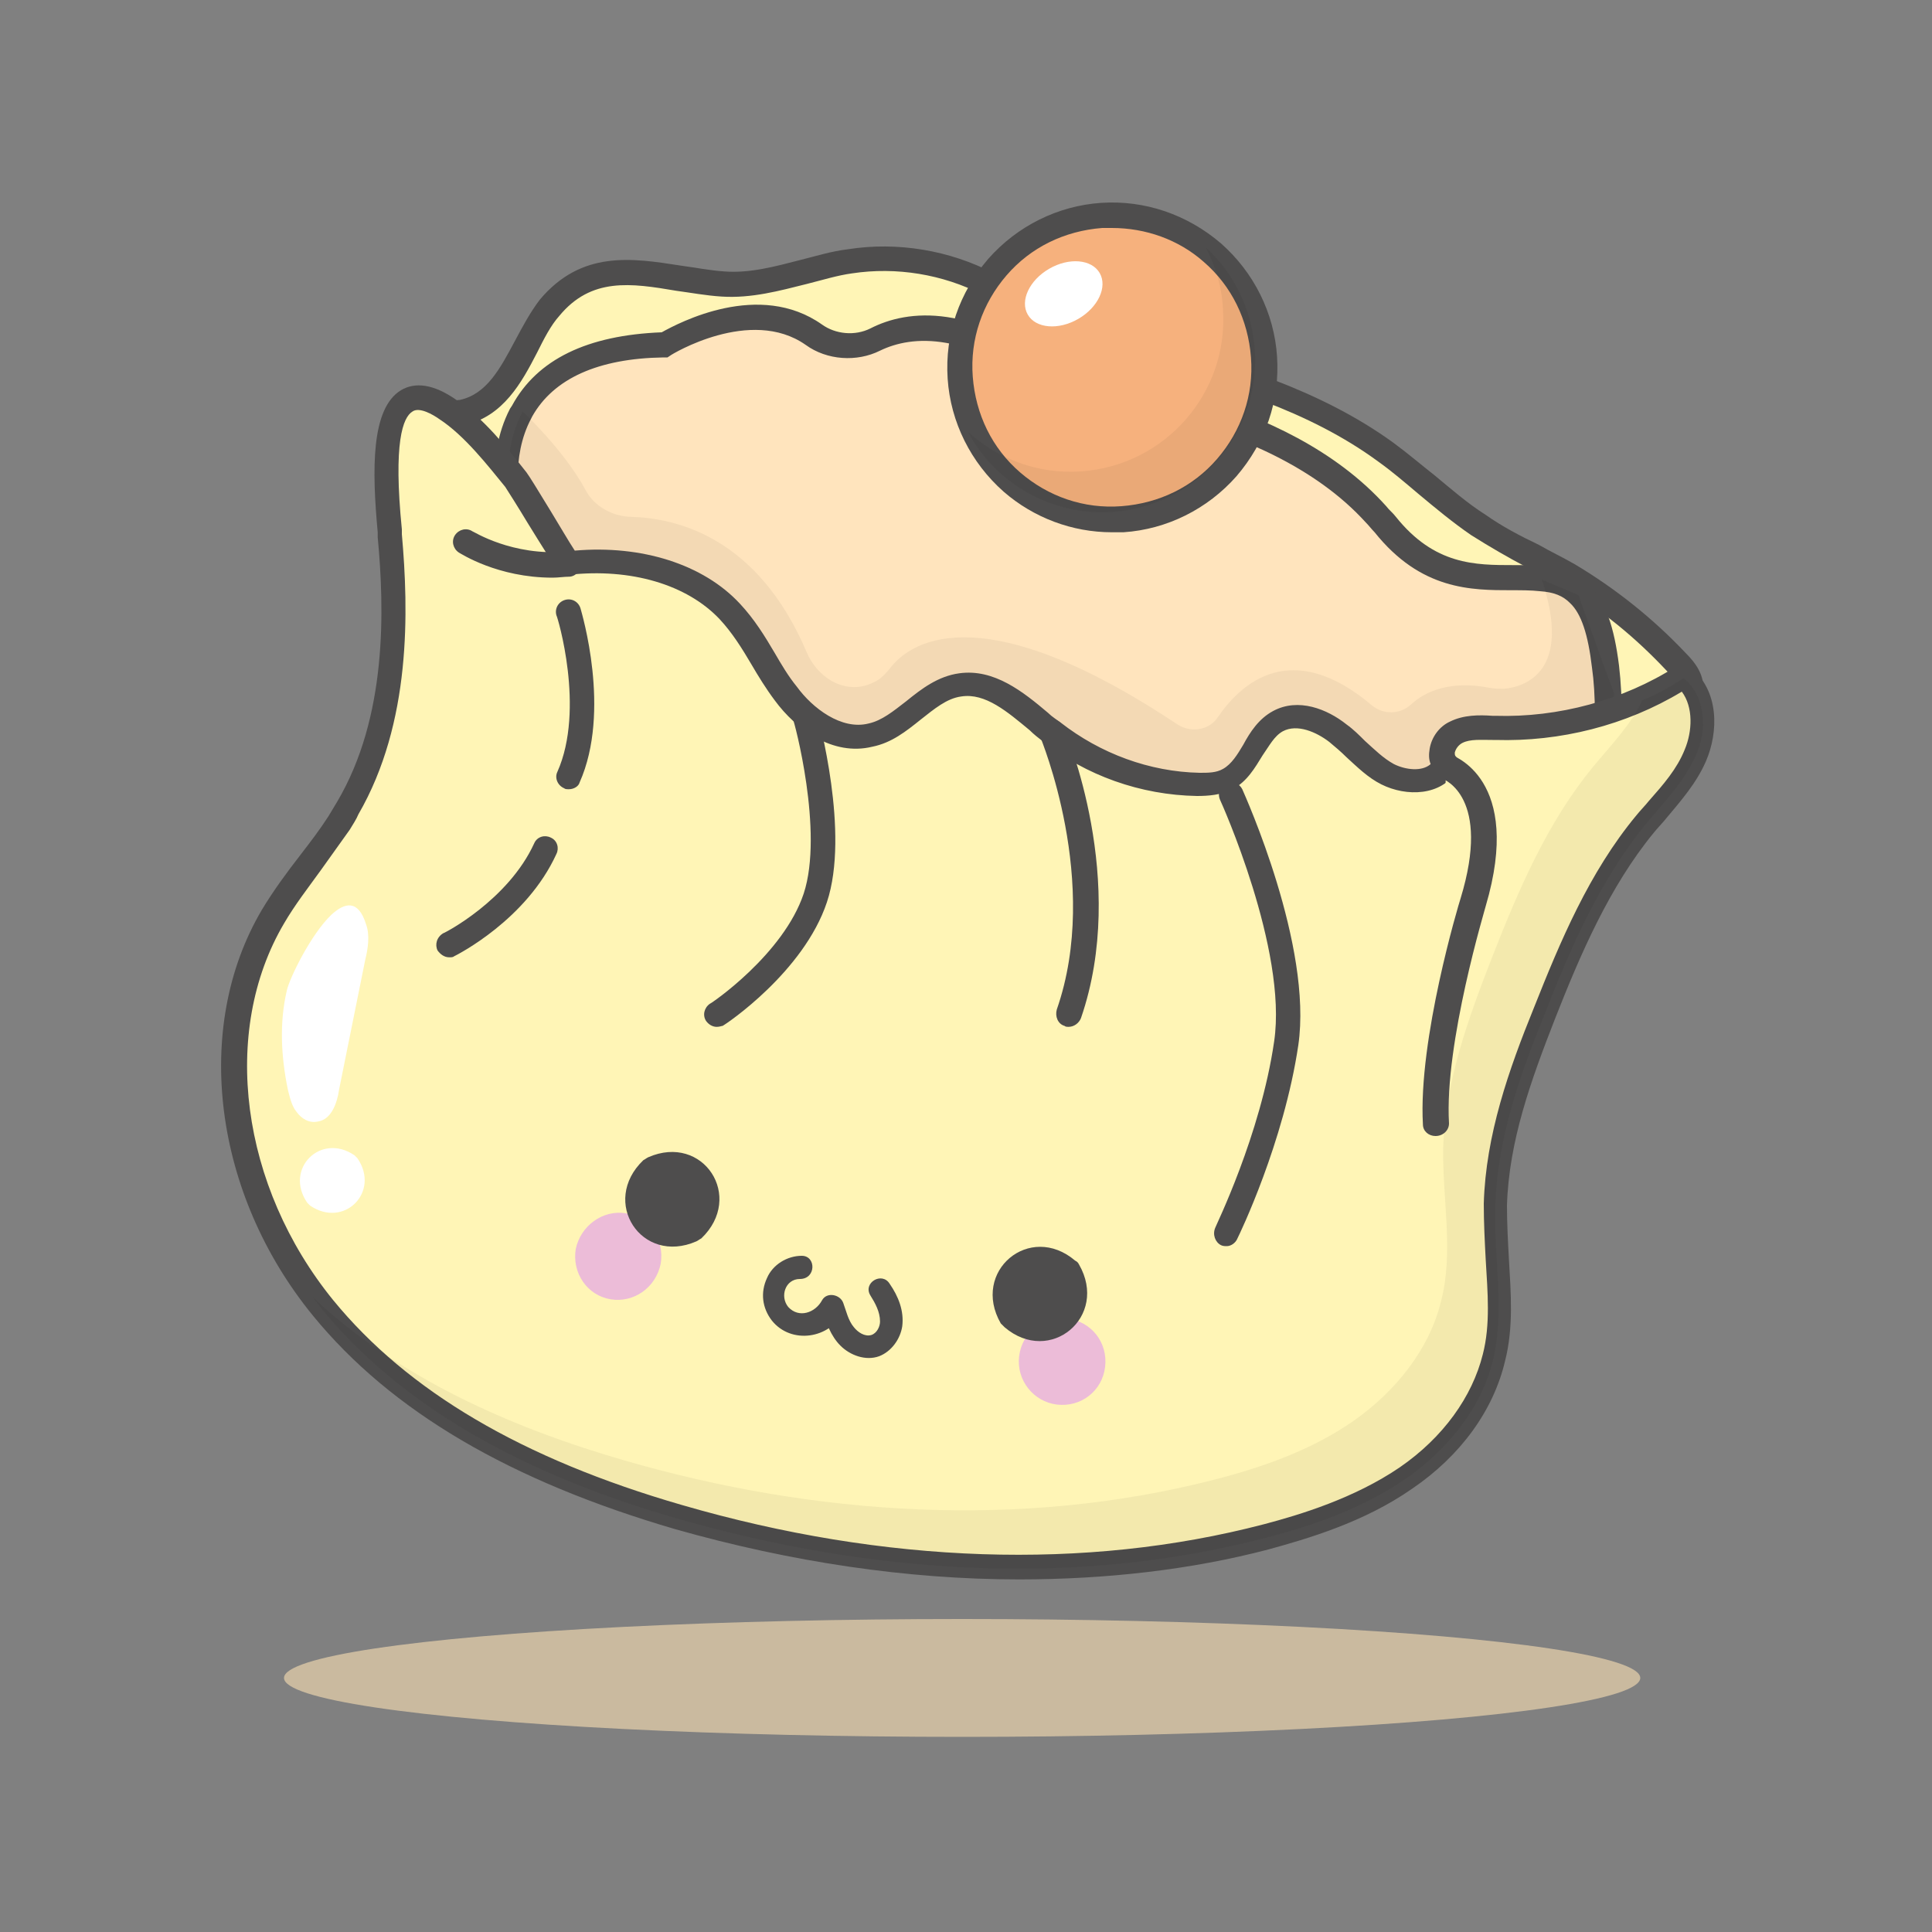 <?xml version="1.0" encoding="utf-8"?>
<!-- Generator: Adobe Illustrator 18.0.0, SVG Export Plug-In . SVG Version: 6.00 Build 0)  -->
<!DOCTYPE svg PUBLIC "-//W3C//DTD SVG 1.1//EN" "http://www.w3.org/Graphics/SVG/1.1/DTD/svg11.dtd">
<svg version="1.1" id="Capa_1" xmlns="http://www.w3.org/2000/svg" xmlns:xlink="http://www.w3.org/1999/xlink" x="0px" y="0px"
	 width="200px" height="200px" viewBox="0 0 200 200" enable-background="new 0 0 200 200" xml:space="preserve">
<rect x="0" y="0" width="200" height="200" fill="#808080" stroke="none"/>
<ellipse fill="#CABA9F" cx="99.6" cy="173.7" rx="70.2" ry="6.1"/>
<g>
	<g>
		<path fill="#FFF5B6" d="M45.5,43c0.7-0.2,1.6-0.3,2.3-0.5c5.1-1.1,6.2-7.4,9.1-10.8c5-6,11.4-2.8,18-2.4c4.5,0.3,8.7-1.7,13.1-2.4
			c4.9-0.8,9.9,0.1,14.3,2.3c2.5,1.3,4.7,3,7.3,4.3c2.7,1.3,5.6,2,8.5,2.8c8.9,2.3,17.9,5,25.3,10.4c3.3,2.4,6.2,5.3,9.6,7.5
			c2.9,2,6.2,3.4,9.2,5.2c4.1,2.4,7.9,5.5,11.2,9c0.8,0.8,1.6,1.8,1.4,2.9c-0.1,1.3-1.5,2.2-2.7,2.8c-10.4,5.4-21.5,9.4-33,11.6
			c-13.5,2.7-27.7,3-41.1-0.3c-21.8-5.4-40.5-20.3-53.3-38.8c-0.5-0.8-1.1-1.7-0.8-2.6C44.3,43.6,44.8,43.2,45.5,43z"/>
		<path fill="#4E4D4D" d="M118.5,89.2c-7.2,0-14.1-0.8-20.7-2.4c-21-5.2-40.1-19.1-54-39.3c-0.5-0.7-1.5-2.1-0.9-3.7
			c0.3-1,1.1-1.7,2.3-2l0,0c0.5-0.2,1.1-0.3,1.6-0.3c0.3,0,0.5-0.1,0.8-0.1c2.8-0.6,4.2-3.3,5.7-6.1c0.8-1.5,1.6-3,2.6-4.3
			c4.3-5.1,9.5-4.3,14.6-3.5c1.5,0.2,3,0.5,4.5,0.6c2.6,0.2,5.2-0.5,7.9-1.2c1.6-0.4,3.2-0.9,4.9-1.1c5.1-0.8,10.5,0.1,15.1,2.5
			c1.2,0.6,2.4,1.4,3.5,2.1c1.3,0.8,2.5,1.6,3.8,2.2c2.4,1.2,5.1,1.9,7.7,2.5l0.5,0.1c8.9,2.3,18.2,5.1,25.8,10.6
			c1.5,1.1,2.9,2.3,4.3,3.4c1.7,1.4,3.4,2.9,5.3,4.1c1.7,1.2,3.6,2.2,5.5,3.1c1.2,0.7,2.5,1.3,3.7,2c4.2,2.5,8.1,5.6,11.5,9.2
			c1,1,2,2.3,1.8,4c-0.2,2.2-2.4,3.4-3.3,3.8c-10.5,5.5-21.7,9.5-33.4,11.8C132.2,88.5,125.3,89.2,118.5,89.2z M45.9,44.3
			c-0.5,0.2-0.6,0.3-0.6,0.4c-0.1,0.2,0.1,0.7,0.6,1.4c13.5,19.6,32.2,33.2,52.5,38.2c12.4,3.1,26,3.1,40.5,0.3
			c11.4-2.2,22.4-6.1,32.7-11.5c0.8-0.4,1.9-1.1,2-1.8c0.1-0.6-0.5-1.3-1.1-1.9c-3.2-3.4-6.8-6.4-10.9-8.7c-1.2-0.7-2.4-1.4-3.6-2
			c-1.9-1-3.8-2.1-5.7-3.3c-1.9-1.3-3.7-2.8-5.5-4.3c-1.3-1.1-2.7-2.3-4.1-3.3c-7.2-5.3-16.2-8-24.9-10.2l-0.5-0.1
			c-2.8-0.7-5.6-1.4-8.3-2.7c-1.4-0.7-2.7-1.5-4-2.3c-1.1-0.7-2.2-1.4-3.3-2c-4.1-2.1-8.9-2.9-13.5-2.2c-1.5,0.2-3.1,0.7-4.7,1.1
			c-2.8,0.7-5.7,1.5-8.8,1.3c-1.6-0.1-3.2-0.4-4.7-0.6c-4.7-0.8-8.8-1.4-12.1,2.6c-0.9,1-1.6,2.4-2.3,3.8c-1.6,3.1-3.5,6.6-7.5,7.5
			c-0.3,0.1-0.6,0.1-0.9,0.2C46.7,44.1,46.3,44.1,45.9,44.3L45.9,44.3z"/>
	</g>
	<g>
		<g>
			<path fill="#FFE4BD" d="M166.4,74.7l-17.1,9.7l-43.9,0.8l-11,0.2l-11.5-3.5c0,0,0,0,0,0l-0.5-0.2l-20.8-6.3l-1.6-4.2l-7-18.1
				c0,0-1.5-5.6,1.1-10.5v0c1.9-3.6,6.1-6.7,14.8-6.9c0,0,9-5.6,15.5-1c1.9,1.3,4.3,1.5,6.4,0.5c3.5-1.8,9.8-2.5,19.2,4.8
				c0,0,21.7,1.1,32.7,13.3c0.3,0.3,0.6,0.7,0.9,1.1c5.6,7,11.7,5.1,16.2,5.6c1.5,0.2,2.8,0.6,3.8,1.6c1.3,1.3,2.3,3.5,2.7,7.5
				C166.3,70.7,166.4,72.5,166.4,74.7z"/>
		</g>
		<g>
			<path fill="#4E4D4D" d="M94.1,86.7L81.9,83l-21.4-6.5l-8.8-23c-0.1-0.2-1.6-6,1.1-11.2v0l0.2-0.3c2.6-4.8,7.8-7.3,15.5-7.6
				c1.8-1,10.1-5.4,16.6-0.8c1.4,1,3.4,1.2,5,0.4c3.9-2,10.6-2.7,20.2,4.7c3.2,0.2,22.7,2,33.2,13.7c0.3,0.4,0.7,0.7,1,1.1
				c4,5,8.2,5,12.2,5c1.1,0,2.2,0,3.2,0.1c1.2,0.1,3.1,0.5,4.6,2c1.7,1.6,2.6,4.3,3.1,8.3c0.2,1.7,0.3,3.6,0.3,5.8v0.8l-18.1,10.2
				L94.1,86.7z M83.1,80.6l0.1,0l11.3,3.4l54.4-1l16.2-9.1c0-1.8-0.1-3.4-0.3-4.8c-0.4-3.4-1.1-5.6-2.3-6.7
				c-0.7-0.7-1.6-1.1-3.1-1.2c-0.9-0.1-1.9-0.1-2.9-0.1c-4.2,0-9.4,0-14.2-6c-0.3-0.3-0.6-0.7-0.9-1c-10.5-11.6-31.6-12.8-31.8-12.8
				l-0.4,0l-0.3-0.3c-8.7-6.8-14.5-6.3-17.8-4.7c-2.4,1.2-5.5,1-7.7-0.6c-5.7-4-13.9,1-14,1.1L69.1,37l-0.4,0
				c-6.8,0.1-11.4,2.2-13.6,6.1l-0.1,0.2c-2.2,4.1-1.2,8.9-1,9.5l8.3,21.6L83.1,80.6z"/>
		</g>
	</g>
	<g opacity="5.000000e-002">
		<path d="M167.1,71.8l-0.3,5c0,0-19.2,14.5-20.9,14.2c-1-0.2-22.8-3.3-40.5-5.9c-11.3-1.6-20.9-3-22.5-3.3c0,0,0,0,0,0
			c-0.1,0-0.2,0-0.2,0c0,0-0.1,0-0.3-0.1c-2.1-0.9-14.8-6.8-22.4-10.5l-7-18.1c0,0-1.5-5.6,1.1-10.5c0,0,4.3,4,6.5,8.1
			c0.9,1.7,2.7,2.7,4.6,2.8c4.7,0.1,13.2,2,18.3,14c0.5,1.2,1.4,2.3,2.6,3c1.1,0.6,2.7,1,4.4,0.1c0.7-0.3,1.2-0.9,1.7-1.5
			c1.7-2.2,8.7-8.1,29.7,5.9c1.4,0.9,3.3,0.6,4.2-0.8c2.4-3.5,7.6-8.2,15.9-1.2c1.2,1,2.9,1,4.1-0.1c1.4-1.3,4-2.5,8.1-1.7
			c0.5,0.1,1,0.1,1.5,0.1c2.2-0.2,7.1-1.8,3.9-11.3l3.8,1.6l2.7,7.5L167.1,71.8z"/>
	</g>
	<g>
		<path fill="#FFF5B6" d="M35.1,85.2c0.3-0.5,0.7-1,1-1.5c4.9-8.3,5.2-18.6,4.4-28.2c-0.4-4.1-2-18.3,5.9-13
			c2.7,1.8,5.1,4.8,7.1,7.3c0.6,0.8,5.3,8.6,5.5,8.6c6-0.7,12.6,0.6,16.7,5c2.4,2.5,3.7,5.8,5.8,8.5c2.1,2.7,5.4,5.1,8.8,4.3
			c3.5-0.8,5.7-4.7,9.3-5.2c3.6-0.5,6.6,2.6,9.4,4.8c4.3,3.4,9.7,5.4,15.2,5.5c1,0,2.1,0,3-0.5c2.4-1.2,2.8-4.7,5.2-6
			c2-1.1,4.5-0.1,6.2,1.3s3.2,3.2,5.2,4.3c2,1.1,4.9,1,6-0.9c-0.9-1.1-0.1-2.8,1.1-3.4c1.2-0.6,2.7-0.5,4.1-0.5
			c6.8,0.2,13.7-1.7,19.4-5.4c2.3,1.9,2.4,5.4,1.3,8.1c-1.2,2.7-3.3,4.8-5.2,7.1c-4.7,5.7-7.7,12.7-10.4,19.6
			c-2.5,6.4-4.9,13-5.1,19.8c-0.1,5.3,1.1,10.7-0.2,15.8c-1.2,5.1-4.8,9.5-9.1,12.5c-4.3,3-9.4,4.8-14.5,6.1
			c-19.9,5.1-41.2,3.7-60.9-2c-13.9-4-27.7-10.5-36.8-21.7s-12.6-28-5.2-40.5C30.2,91.4,32.9,88.5,35.1,85.2z"/>
		<path fill="#4E4D4D" d="M105.5,163.5c-11.6,0-23.6-1.8-35.6-5.2c-17.1-5-29.4-12.2-37.5-22.1c-10.3-12.6-12.5-29.8-5.3-42
			c1.2-2,2.6-3.9,4-5.7c1-1.3,2-2.6,2.9-4h0c0.3-0.5,0.6-1,0.9-1.5c5.2-8.8,4.9-19.9,4.2-27.4l0-0.5c-0.6-6.5-0.7-12.8,2.4-14.7
			c1.5-0.9,3.4-0.6,5.6,0.9c3,2,5.5,5.2,7.4,7.6c0.3,0.4,1.1,1.7,2.5,4c0.8,1.3,1.9,3.2,2.5,4.1c6.9-0.6,13.3,1.4,17.1,5.5
			c1.5,1.6,2.6,3.4,3.6,5.1c0.7,1.2,1.4,2.4,2.3,3.5c1.6,2.2,4.6,4.5,7.4,3.8c1.4-0.3,2.6-1.3,3.9-2.3c1.6-1.3,3.3-2.6,5.5-2.9
			c3.6-0.5,6.6,1.9,9.2,4.1c0.4,0.4,0.9,0.7,1.3,1c4.1,3.2,9.2,5.1,14.4,5.2c0.9,0,1.7,0,2.4-0.4c0.9-0.5,1.5-1.5,2.1-2.5
			c0.7-1.3,1.6-2.7,3.1-3.5c2.6-1.4,5.6-0.2,7.6,1.4c0.7,0.5,1.3,1.1,1.9,1.7c1,0.9,1.9,1.8,3,2.4c1.2,0.6,2.9,0.8,3.8,0
			c-0.2-0.5-0.2-1-0.1-1.6c0.2-1.2,1-2.3,2.1-2.8c1.4-0.7,3-0.7,4.4-0.6l0.3,0c6.5,0.2,13.2-1.6,18.7-5.1l0.8-0.5l0.7,0.6
			c3,2.4,2.9,6.7,1.6,9.7c-1,2.3-2.6,4.1-4.1,5.9c-0.4,0.5-0.9,1-1.3,1.5c-4.6,5.6-7.6,12.6-10.2,19.2c-2.5,6.4-4.8,12.7-5,19.4
			c0,1.8,0.1,3.7,0.2,5.5c0.2,3.5,0.5,7.1-0.4,10.6c-1.2,5.1-4.6,9.8-9.6,13.2c-5,3.5-10.9,5.2-14.9,6.3
			C123.3,162.5,114.5,163.5,105.5,163.5z M36.2,85.9L36.2,85.9c-1,1.4-2,2.8-3,4.2c-1.3,1.8-2.7,3.6-3.8,5.5
			c-6.6,11.2-4.5,27.2,5.1,39C42.2,144,54,151,70.6,155.8c21,6.1,41.8,6.8,60.2,2c3.8-1,9.4-2.7,14.1-5.9c4.5-3.1,7.5-7.3,8.6-11.7
			c0.8-3.1,0.5-6.4,0.3-9.8c-0.1-1.9-0.2-3.8-0.2-5.8c0.2-7.1,2.6-13.9,5.2-20.3c2.7-6.8,5.7-14,10.6-19.9c0.4-0.5,0.9-1,1.3-1.5
			c1.5-1.7,2.9-3.3,3.7-5.3c0.8-1.9,0.9-4.4-0.3-6c-5.8,3.5-12.6,5.2-19.3,5l-0.3,0c-1.2,0-2.3-0.1-3.1,0.3c-0.4,0.2-0.7,0.6-0.8,1
			c0,0.2,0,0.3,0.1,0.4l0.6,0.7l-0.5,0.8c-1.6,2.6-5.2,2.7-7.8,1.4c-1.4-0.7-2.5-1.8-3.6-2.8c-0.6-0.6-1.2-1.1-1.8-1.6
			c-1.3-1-3.3-1.9-4.8-1.1c-0.9,0.5-1.4,1.5-2.1,2.5c-0.8,1.3-1.6,2.7-3.1,3.5c-1.2,0.6-2.5,0.7-3.7,0.7c-5.8-0.1-11.5-2.1-16-5.7
			c-0.4-0.3-0.9-0.7-1.3-1.1c-2.3-1.9-4.6-3.9-7.1-3.5c-1.5,0.2-2.8,1.3-4.2,2.4c-1.5,1.2-3,2.4-5,2.8c-4.1,1-7.9-1.8-10.1-4.8
			c-0.9-1.2-1.7-2.5-2.4-3.7c-1-1.7-2-3.3-3.3-4.7c-3.4-3.6-9.2-5.3-15.6-4.6c-0.9,0.1-0.9,0.1-4.3-5.4c-0.9-1.5-2.1-3.4-2.3-3.7
			c-1.8-2.2-4.2-5.3-6.8-7c-0.7-0.5-2.1-1.3-2.8-0.8c-1,0.6-2,3.2-1.1,12.2l0,0.5c0.7,7.9,1,19.5-4.5,29
			C36.9,84.8,36.5,85.4,36.2,85.9z"/>
	</g>
	<g opacity="5.000000e-002">
		<g>
			<path d="M174.3,70.2c-1.4,0.9-2.8,1.7-4.3,2.3c-1.2,2.6-3.3,4.7-5.1,6.9c-4.7,5.7-7.7,12.7-10.4,19.6c-2.5,6.4-4.9,13-5.1,19.8
				c-0.1,5.3,1.1,10.7-0.2,15.8c-1.2,5.1-4.8,9.5-9.1,12.5c-4.3,3-9.4,4.8-14.5,6.1c-19.9,5.1-41.2,3.7-60.9-2
				c-11.8-3.4-23.5-8.6-32.3-16.9c0.3,0.4,0.6,0.8,0.9,1.2c9.2,11.2,22.9,17.7,36.8,21.7c19.8,5.7,41,7.2,60.9,2
				c5.1-1.3,10.1-3.1,14.5-6.1c4.3-3,7.9-7.3,9.1-12.5c1.2-5.2,0-10.5,0.2-15.8c0.2-6.9,2.5-13.4,5.1-19.8
				c2.7-6.9,5.7-13.8,10.4-19.6c1.9-2.3,4-4.4,5.2-7.1C176.8,75.7,176.6,72.1,174.3,70.2z"/>
		</g>
	</g>
	<g>
		<path fill="#F6B17D" d="M126.3,26.3c12.9,15.7-4.1,35.1-21.4,24.4c-0.4-0.3-0.8-0.6-1.1-1c-12.9-15.7,4.1-35.1,21.4-24.4
			C125.6,25.6,126,25.9,126.3,26.3z"/>
		<path fill="#4E4D4D" d="M115.1,55.1c-4.1,0-8.1-1.5-11.2-4.2c-3.4-3-5.5-7.2-5.8-11.7c-0.3-4.6,1.2-8.9,4.2-12.4
			c3-3.4,7.2-5.5,11.7-5.8c4.5-0.3,8.9,1.2,12.4,4.2c3.4,3,5.5,7.2,5.8,11.7l0,0c0.3,4.6-1.2,8.9-4.2,12.4c-3,3.4-7.2,5.5-11.7,5.8
			C115.8,55.1,115.5,55.1,115.1,55.1z M115.1,23.6c-0.3,0-0.7,0-1,0c-3.9,0.3-7.4,2-9.9,4.9c-2.5,2.9-3.8,6.6-3.5,10.5
			c0.3,3.9,2,7.4,4.9,9.9c2.9,2.5,6.6,3.8,10.5,3.5c3.9-0.3,7.4-2,9.9-4.9c2.5-2.9,3.8-6.6,3.5-10.5c-0.3-3.9-2-7.4-4.9-9.9
			C122,24.8,118.6,23.6,115.1,23.6z"/>
	</g>
	<g opacity="5.000000e-002">
		<path d="M129.9,36.2c-0.3-4.2-2.2-8-5.1-10.6c1,1.9,1.7,4.1,1.8,6.4c0.6,8.7-6,16.2-14.7,16.8c-4.5,0.3-8.6-1.3-11.7-4.1
			c2.8,5.3,8.6,8.7,14.9,8.3C123.9,52.4,130.5,44.9,129.9,36.2z"/>
	</g>
	<g>
		<path fill="#FFF5B6" d="M48.3,56c0,0,4.4,2.9,10.6,2.3"/>
		<path fill="#4E4D4D" d="M57.2,59.8c-5.7,0-9.5-2.5-9.7-2.6c-0.6-0.4-0.8-1.2-0.4-1.8c0.4-0.6,1.2-0.8,1.8-0.4
			c0.1,0,4.1,2.6,9.8,2.1c0.7-0.1,1.4,0.5,1.4,1.2c0.1,0.7-0.5,1.4-1.2,1.4C58.4,59.7,57.8,59.8,57.2,59.8z"/>
	</g>
	<g>
		<path fill="#FFF5B6" d="M149.7,79.3c0,0,6.4,2,2.8,14c0,0-4.3,14.3-3.9,23"/>
		<path fill="#4E4D4D" d="M148.6,117.6c-0.7,0-1.3-0.5-1.3-1.2c-0.5-8.8,3.7-22.8,3.9-23.4c3.2-10.5-1.7-12.3-1.9-12.4
			c-0.7-0.2-1.1-1-0.8-1.6c0.2-0.7,0.9-1.1,1.6-0.9c0.3,0.1,7.6,2.5,3.7,15.7c0,0.1-4.3,14.2-3.8,22.5
			C150,117,149.4,117.6,148.6,117.6C148.7,117.6,148.7,117.6,148.6,117.6z"/>
	</g>
	<g>
		<path fill="#FFF5B6" d="M127.5,82.3c0,0,7.2,15.7,5.7,25.7c-1.5,10-6.2,19.6-6.2,19.6"/>
		<path fill="#4E4D4D" d="M127,129c-0.2,0-0.4,0-0.6-0.1c-0.6-0.3-0.9-1.1-0.6-1.8c0-0.1,4.7-9.6,6.1-19.3c1.4-9.5-5.5-24.8-5.6-25
			c-0.3-0.7,0-1.4,0.6-1.7c0.7-0.3,1.4,0,1.7,0.6c0.3,0.7,7.3,16.2,5.8,26.5c-1.5,10.1-6.1,19.6-6.3,20
			C127.9,128.7,127.4,129,127,129z"/>
	</g>
	<g>
		<path fill="#FFF5B6" d="M108.9,75.8c0,0,6.5,15.3,1.8,29.2"/>
		<path fill="#4E4D4D" d="M110.6,106.3c-0.1,0-0.3,0-0.4-0.1c-0.7-0.2-1-1-0.8-1.7c4.6-13.2-1.7-28.1-1.7-28.2
			c-0.3-0.7,0-1.4,0.7-1.7c0.7-0.3,1.4,0,1.7,0.7c0.3,0.6,6.7,15.9,1.8,30.1C111.7,105.9,111.2,106.3,110.6,106.3z"/>
	</g>
	<g>
		<path fill="#FFF5B6" d="M58.9,63.3c0,0,3.1,10,0,17.1"/>
		<path fill="#4E4D4D" d="M58.9,81.7c-0.2,0-0.4,0-0.5-0.1c-0.7-0.3-1-1.1-0.7-1.7c2.9-6.5,0-16.1-0.1-16.2
			c-0.2-0.7,0.2-1.4,0.9-1.6c0.7-0.2,1.4,0.2,1.6,0.9c0.1,0.4,3.2,10.6-0.1,18C59.9,81.4,59.4,81.7,58.9,81.7z"/>
	</g>
	<g>
		<path fill="#FFF5B6" d="M46.5,97.8c0,0,7.1-3.5,10-9.9"/>
		<path fill="#4E4D4D" d="M46.5,99.1c-0.5,0-0.9-0.3-1.2-0.7c-0.3-0.6-0.1-1.4,0.6-1.8l0,0c0.1,0,6.7-3.4,9.4-9.3
			c0.3-0.7,1.1-0.9,1.7-0.6c0.7,0.3,0.9,1.1,0.6,1.7C54.5,95.2,47.4,98.8,47,99C46.9,99.1,46.7,99.1,46.5,99.1z"/>
	</g>
	<g>
		<path fill="#FFF5B6" d="M83.4,74.1c0,0,3.3,11.9,1,18.8C82.2,99.7,74.2,105,74.2,105"/>
		<path fill="#4E4D4D" d="M74.2,106.3c-0.4,0-0.8-0.2-1.1-0.6c-0.4-0.6-0.2-1.4,0.4-1.8c0.1,0,7.6-5.1,9.7-11.4
			c2.1-6.4-1-17.9-1.1-18c-0.2-0.7,0.2-1.4,0.9-1.6c0.7-0.2,1.4,0.2,1.6,0.9c0.1,0.5,3.4,12.4,1,19.6c-2.4,7.2-10.4,12.6-10.8,12.8
			C74.7,106.2,74.5,106.3,74.2,106.3z"/>
	</g>
	<g>
		<g>
			<g>
				<path fill="#ECBCD8" d="M59.6,129.3c-0.4,2.5,1.2,4.8,3.6,5.2c2.4,0.4,4.7-1.2,5.2-3.7c0.4-2.5-1.2-4.8-3.6-5.2
					C62.4,125.2,60.1,126.9,59.6,129.3z"/>
			</g>
			<g>
				<path fill="#4E4D4D" d="M66.6,120.1c-4.5,4.3-0.2,10.9,5.5,8.4c0.2-0.1,0.3-0.2,0.5-0.3c4.5-4.3,0.2-10.9-5.5-8.4
					C66.9,119.9,66.8,120,66.6,120.1z"/>
			</g>
		</g>
		<g>
			<g>
				<path fill="#ECBCD8" d="M114.4,141.5c-0.3,2.5-2.5,4.2-5,3.9c-2.4-0.3-4.2-2.5-3.9-5c0.3-2.5,2.5-4.2,5-3.9
					C113,136.8,114.7,139,114.4,141.5z"/>
			</g>
			<g>
				<path fill="#4E4D4D" d="M111.7,130.9c3.1,5.4-3,10.5-7.7,6.5c-0.1-0.1-0.3-0.3-0.4-0.4c-3.1-5.4,3-10.5,7.7-6.5
					C111.5,130.6,111.6,130.7,111.7,130.9z"/>
			</g>
		</g>
		<g>
			<g>
				<path fill="#4E4D4D" d="M83,130c-1.5,0-3,0.9-3.6,2.3c-0.7,1.5-0.5,3.1,0.5,4.4c2,2.5,6,1.9,7.4-0.9c-0.7-0.1-1.4-0.2-2.2-0.3
					c0.4,1.4,0.9,2.8,1.9,3.8c1,1,2.6,1.6,4,1.1c1.3-0.5,2.2-1.8,2.4-3.1c0.2-1.6-0.4-3.1-1.3-4.4c-0.8-1.3-2.8-0.1-2,1.2
					c0.5,0.8,1,1.7,1,2.7c0,0.5-0.3,1.2-0.9,1.4c-0.7,0.2-1.4-0.3-1.8-0.8c-0.6-0.7-0.8-1.7-1.1-2.5c-0.3-0.9-1.7-1.2-2.2-0.3
					c-0.7,1.3-2.4,1.9-3.5,0.7c-0.9-1.1-0.3-2.9,1.2-2.9C84.5,132.4,84.5,130,83,130L83,130z"/>
			</g>
		</g>
	</g>
	<g>
		<path fill="#FFFFFF" d="M34.3,94.7c-2.1,2-4.3,6.5-4.6,7.8c-0.8,3.4-0.6,6.9,0.1,10.3c0.2,0.8,0.4,1.7,0.9,2.3
			c0.5,0.7,1.3,1.2,2.2,1c1.4-0.2,2-1.9,2.2-3.3c0.9-4.5,1.8-8.9,2.7-13.4c0.3-1.2,0.5-2.6,0.1-3.7C37.1,93.1,35.7,93.4,34.3,94.7z"
			/>
	</g>
	<g>
		<path fill="#FFFFFF" d="M37,119.9c2.4,3.5-1.4,7.3-4.9,4.9c-0.1-0.1-0.2-0.2-0.3-0.3c-2.4-3.5,1.4-7.3,4.9-4.9
			C36.8,119.7,36.9,119.8,37,119.9z"/>
	</g>
	<g>
		<ellipse transform="matrix(0.866 -0.5 0.5 0.866 -0.43 59.14)" fill="#FFFFFF" cx="110.1" cy="30.4" rx="4.3" ry="3"/>
	</g>
</g>
</svg>
